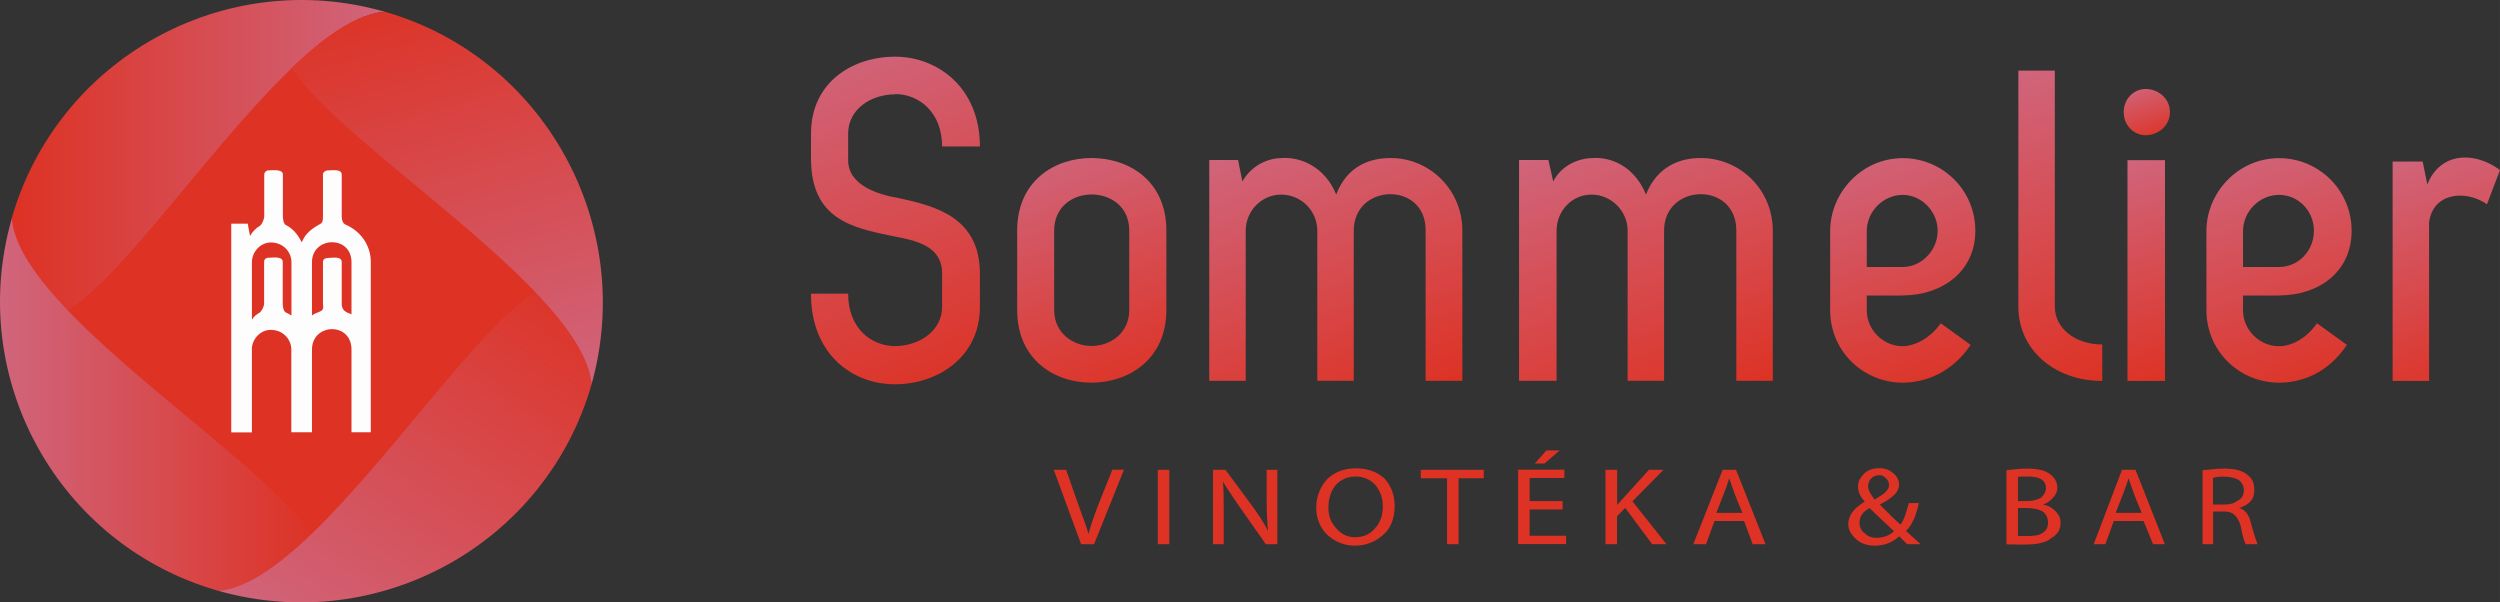 <svg xmlns:dc="http://purl.org/dc/elements/1.1/" xmlns:cc="http://creativecommons.org/ns#" xmlns:rdf="http://www.w3.org/1999/02/22-rdf-syntax-ns#" xmlns:svg="http://www.w3.org/2000/svg" xmlns="http://www.w3.org/2000/svg" xmlns:xlink="http://www.w3.org/1999/xlink" xml:space="preserve" width="186.502mm" height="44.939mm" style="clip-rule:evenodd;fill-rule:evenodd;image-rendering:optimizeQuality;shape-rendering:geometricPrecision;text-rendering:geometricPrecision" viewBox="0 0 18650.232 4493.941" id="svg90"><rect x="0" y="0" width="18650.232" height="4493.941" fill="#333333" stroke="none"/><defs id="defs22"><style type="text/css" id="style2"><![CDATA[    .fil0 {fill:#DD3224}    .fil1 {fill:#FDFDFD;fill-rule:nonzero}    .fil16 {fill:#DD3224;fill-rule:nonzero}    .fil3 {fill:url(#id0)}    .fil2 {fill:url(#id1)}    .fil4 {fill:url(#id2)}    .fil5 {fill:url(#id3)}    .fil10 {fill:url(#id4);fill-rule:nonzero}    .fil15 {fill:url(#id5);fill-rule:nonzero}    .fil14 {fill:url(#id6);fill-rule:nonzero}    .fil12 {fill:url(#id7);fill-rule:nonzero}    .fil9 {fill:url(#id8);fill-rule:nonzero}    .fil11 {fill:url(#id9);fill-rule:nonzero}    .fil7 {fill:url(#id10);fill-rule:nonzero}    .fil8 {fill:url(#id11);fill-rule:nonzero}    .fil13 {fill:url(#id12);fill-rule:nonzero}    .fil6 {fill:url(#id13);fill-rule:nonzero}   ]]></style><linearGradient id="id0" gradientUnits="userSpaceOnUse" x1="1174" y1="15622" x2="3555" y2="15622"><stop offset="0" style="stop-opacity:1; stop-color:#D0657C" id="stop4"></stop><stop offset="1" style="stop-opacity:1; stop-color:#DD3224" id="stop6"></stop></linearGradient><linearGradient id="id1" gradientUnits="userSpaceOnUse" xlink:href="#id0" x1="4047" y1="13792" x2="1262" y2="13792"></linearGradient><linearGradient id="id2" gradientUnits="userSpaceOnUse" xlink:href="#id0" x1="3210" y1="17371" x2="5182" y2="14447"></linearGradient><linearGradient id="id3" gradientUnits="userSpaceOnUse" xlink:href="#id0" x1="4968" y1="15672" x2="4055" y2="12489"></linearGradient><linearGradient id="id4" gradientUnits="userSpaceOnUse" xlink:href="#id0" x1="15037" y1="13706" x2="15702" y2="15534"></linearGradient><linearGradient id="id5" gradientUnits="userSpaceOnUse" xlink:href="#id0" x1="19110" y1="13747" x2="19740" y2="15476"></linearGradient><linearGradient id="id6" gradientUnits="userSpaceOnUse" xlink:href="#id0" x1="17844" y1="13706" x2="18509" y2="15534"></linearGradient><linearGradient id="id7" gradientUnits="userSpaceOnUse" xlink:href="#id0" x1="16905" y1="13849" x2="17467" y2="15394"></linearGradient><linearGradient id="id8" gradientUnits="userSpaceOnUse" xlink:href="#id0" x1="13074" y1="13575" x2="13830" y2="15652"></linearGradient><linearGradient id="id9" gradientUnits="userSpaceOnUse" xlink:href="#id0" x1="16137" y1="13165" x2="16954" y2="15410"></linearGradient><linearGradient id="id10" gradientUnits="userSpaceOnUse" xlink:href="#id0" x1="8985" y1="13702" x2="9654" y2="15540"></linearGradient><linearGradient id="id11" gradientUnits="userSpaceOnUse" xlink:href="#id0" x1="10763" y1="13576" x2="11518" y2="15651"></linearGradient><linearGradient id="id12" gradientUnits="userSpaceOnUse" xlink:href="#id0" x1="17115" y1="13232" x2="17266" y2="13647"></linearGradient><linearGradient id="id13" gradientUnits="userSpaceOnUse" xlink:href="#id0" x1="7388" y1="12967" x2="8321" y2="15529"></linearGradient><linearGradient xlink:href="#id0" id="linearGradient4571" gradientUnits="userSpaceOnUse" x1="1174" y1="15622" x2="3555" y2="15622"></linearGradient></defs><g id="Layer_x0020_1" transform="translate(-1174.767,-12603.142)"><g id="_484612976"><path class="fil0" d="m 5483,15440 c -327,1142 -1512,1798 -2649,1471 -1137,-327 -1797,-1512 -1473,-2649 323,-1142 1518,-1798 2656,-1471 1137,327 1793,1512 1466,2649 z" id="path25" style="fill:#dd3224"></path><path class="fil1" d="m 3053,15212 c 0,-78 63,-148 142,-148 90,0 153,69 153,148 v 616 h 154 v -616 c 0,-200 296,-209 295,0 v 616 h 144 c 0,-422 0,-842 0,-1269 0,-132 -81,-234 -190,-281 -29,-14 -27,-61 -27,-61 v -312 c 0,-42 -67,-31 -97,-31 -27,0 -43,15 -43,31 0,102 0,210 0,312 0,14 1,46 -16,54 -50,30 -111,61 -142,140 -28,-55 -63,-102 -122,-131 -19,-16 -19,-63 -19,-63 v -312 c 0,-42 -77,-31 -107,-31 -17,0 -32,15 -32,31 0,102 0,210 0,312 0,16 -12,54 -31,70 -29,16 -59,46 -75,77 l -17,-92 h -123 c 0,521 0,1036 0,1557 h 154 v -616 z m 744,-264 v 0 c -15,-8 -31,-9 -46,-22 -28,-16 -27,-56 -27,-56 v -312 c 0,-45 -67,-31 -97,-31 -27,0 -43,10 -43,31 0,102 0,205 0,312 0,9 11,40 -16,54 -17,10 -48,17 -66,33 v -397 c 0,-195 296,-204 295,0 v 389 z m -449,8 v 0 c -15,-9 -29,-17 -45,-24 -19,-16 -19,-63 -19,-63 v -312 c 0,-45 -77,-31 -107,-31 -17,0 -32,10 -32,31 0,102 0,205 0,312 0,16 -14,49 -31,65 -28,15 -45,31 -60,54 v -428 c 0,-78 63,-148 142,-148 90,0 153,69 153,148 v 397 z" id="path27" style="fill:#fdfdfd;fill-rule:nonzero"></path><g id="g37"><path class="fil2" d="m 1262,14232 c 342,-1192 1588,-1884 2784,-1541 -1023,77 -2819,3855 -2784,1541 z" id="path29" style="fill:url(#id1)"></path><path class="fil3" d="M 2804,17011 C 1607,16669 920,15423 1263,14232 c 77,1013 3860,2818 1541,2779 z" id="path31" style="fill:url(#linearGradient4571)"></path><path class="fil4" d="m 5588,15470 c -342,1192 -1588,1879 -2784,1541 1013,-77 2819,-3855 2784,-1541 z" id="path33" style="fill:url(#id2)"></path><path class="fil5" d="m 4047,12691 c 1187,342 1874,1588 1541,2779 -59,-701 -1868,-1775 -2237,-2360 248,-239 483,-404 696,-419 z" id="path35" style="fill:url(#id3)"></path></g></g><g id="_484670544"><g id="g60"><path class="fil6" d="m 7853,13305 c 177,0 350,135 350,391 h 282 c 0,-442 -319,-670 -632,-670 -320,0 -628,192 -628,573 v 197 c 5,442 306,506 602,567 185,35 376,74 376,282 v 246 c 0,186 -178,294 -351,294 -178,0 -350,-133 -350,-391 h -277 c -2,444 301,676 627,676 309,0 633,-196 633,-578 v -246 c 0,-418 -324,-504 -601,-564 -167,-28 -382,-99 -382,-284 v -197 c 0,-186 173,-294 351,-294 z" id="path40" style="fill:url(#id13);fill-rule:nonzero"></path><path class="fil7" d="m 9317,13782 c -277,0 -554,172 -554,541 v 593 c 0,368 275,542 554,542 277,0 559,-174 559,-542 v -593 c 0,-369 -277,-541 -559,-541 z m 282,1134 v 0 c 0,173 -141,268 -282,268 -136,0 -278,-95 -278,-268 v -593 c 0,-181 143,-269 278,-269 141,0 282,88 282,269 z" id="path42" style="fill:url(#id10);fill-rule:nonzero"></path><path class="fil8" d="m 11549,13782 c -158,0 -325,61 -406,272 -86,-210 -269,-281 -405,-272 -99,1 -223,49 -295,175 l -32,-160 h -215 v 1647 h 272 v -1120 c 0,-146 117,-269 264,-269 152,0 270,123 270,269 v 1120 h 272 v -1120 c 0,-356 540,-370 536,0 v 1120 h 274 v -1120 c 0,-306 -244,-542 -535,-542 z" id="path44" style="fill:url(#id11);fill-rule:nonzero"></path><path class="fil9" d="m 13860,13782 c -151,0 -322,61 -406,272 -86,-210 -261,-281 -397,-272 -99,1 -231,49 -295,175 l -36,-160 h -219 v 1647 h 280 v -1120 c 0,-146 113,-269 260,-269 149,0 270,123 270,269 v 1120 h 272 v -1120 c 0,-356 540,-370 539,0 v 1120 h 272 v -1120 c 0,-306 -244,-542 -538,-542 z" id="path46" style="fill:url(#id8);fill-rule:nonzero"></path><path class="fil10" d="m 15370,14807 c 286,0 541,-173 541,-482 0,-305 -246,-542 -541,-542 -308,0 -542,259 -542,543 v 591 c 0,309 249,541 542,541 151,0 359,-63 506,-282 l -223,-161 c -86,122 -207,171 -283,171 -147,0 -269,-122 -269,-268 v -110 h 269 z m -269,-479 v 0 c 0,-147 122,-271 269,-271 138,0 260,122 260,268 0,147 -122,270 -260,270 h -269 v -268 z" id="path48" style="fill:url(#id4);fill-rule:nonzero"></path><path class="fil11" d="m 16504,14891 v -1761 h -272 v 1761 c 0,322 270,554 626,554 v -272 c -205,0 -354,-123 -354,-282 z" id="path50" style="fill:url(#id9);fill-rule:nonzero"></path><polygon class="fil12" points="17326,13798 17046,13798 17046,15445 17326,15445 " id="polygon52" style="fill:url(#id7);fill-rule:nonzero"></polygon><path class="fil13" d="m 17181,13267 c -87,0 -163,72 -163,173 0,99 76,172 163,172 96,0 182,-73 182,-172 0,-101 -86,-173 -182,-173 z" id="path54" style="fill:url(#id12);fill-rule:nonzero"></path><path class="fil14" d="m 18177,14807 c 294,0 541,-173 541,-482 0,-305 -246,-542 -541,-542 -308,0 -542,259 -542,543 v 591 c 0,309 249,541 542,541 159,0 359,-63 506,-282 l -223,-161 c -86,122 -199,171 -283,171 -147,0 -269,-122 -269,-268 v -110 h 269 z m -269,-479 v 0 c 0,-147 122,-271 269,-271 146,0 260,122 260,268 0,147 -114,270 -260,270 h -269 v -268 z" id="path56" style="fill:url(#id6);fill-rule:nonzero"></path><path class="fil15" d="m 19283,13979 -35,-171 h -224 v 1637 h 272 v -1181 c 26,-223 272,-249 432,-137 l 97,-255 c -185,-140 -445,-138 -542,107 z" id="path58" style="fill:url(#id5);fill-rule:nonzero"></path></g><g id="g86"><path class="fil16" d="m 9337,16663 h -97 l -204,-555 h 92 l 113,321 c 24,62 42,112 54,158 14,-59 38,-123 69,-208 l 109,-272 h 87 l -223,555 z" id="path62" style="fill:#dd3224;fill-rule:nonzero"></path><polygon class="fil16" points="9898,16663 9812,16663 9812,16108 9898,16108 " id="polygon64" style="fill:#dd3224;fill-rule:nonzero"></polygon><path class="fil16" d="m 10304,16663 h -80 v -555 h 93 l 202,273 c 44,62 85,123 116,183 -6,-50 -11,-124 -11,-231 v -225 h 80 v 555 h -86 l -198,-282 c -50,-73 -92,-134 -122,-185 5,51 6,126 6,223 v 243 z" id="path66" style="fill:#dd3224;fill-rule:nonzero"></path><path class="fil16" d="m 11579,16379 c 0,87 -26,160 -82,211 -55,51 -128,84 -214,84 -86,0 -154,-33 -209,-83 -51,-50 -80,-122 -80,-199 0,-86 30,-159 85,-218 55,-51 125,-77 211,-77 86,0 157,25 213,75 51,58 76,122 76,207 z m -494,11 v 0 c 0,62 19,112 56,151 37,47 86,70 143,70 62,0 114,-23 151,-70 37,-39 56,-98 56,-161 0,-62 -19,-112 -56,-159 -37,-39 -86,-63 -147,-63 -62,0 -111,24 -148,63 -37,47 -55,98 -55,169 z" id="path68" style="fill:#dd3224;fill-rule:nonzero"></path><polygon class="fil16" points="12056,16171 12056,16663 11970,16663 11970,16171 11774,16171 11774,16108 12244,16108 12244,16171 " id="polygon70" style="fill:#dd3224;fill-rule:nonzero"></polygon><path class="fil16" d="m 12832,16342 v 62 h -246 v 196 h 272 v 62 h -358 v -555 h 345 v 62 h -259 v 172 h 246 z m -121,-379 v 0 h 99 l -113,98 h -72 z" id="path72" style="fill:#dd3224;fill-rule:nonzero"></path><path class="fil16" d="m 13152,16663 v -555 h 87 v 262 c 14,-15 98,-110 237,-262 h 109 l -232,235 254,320 h -107 l -201,-271 -61,62 v 209 z" id="path74" style="fill:#dd3224;fill-rule:nonzero"></path><path class="fil16" d="m 14187,16490 h -222 l -63,173 h -95 l 219,-555 h 100 l 220,555 h -96 l -64,-173 z m -208,-61 v 0 h 194 c -59,-137 -86,-223 -98,-258 -13,48 -47,134 -96,258 z" id="path76" style="fill:#dd3224;fill-rule:nonzero"></path><path class="fil16" d="m 15502,16663 h -99 l -60,-59 c -50,47 -112,70 -184,70 -60,0 -109,-21 -137,-48 -37,-34 -59,-71 -59,-111 0,-72 46,-123 123,-170 -36,-38 -50,-75 -50,-112 0,-37 13,-64 47,-98 26,-26 64,-39 114,-39 38,0 74,12 99,36 25,16 46,50 46,86 0,27 -12,53 -36,77 -24,24 -60,48 -108,72 86,86 135,136 156,149 26,-37 41,-88 61,-160 h 75 c -22,97 -49,161 -96,208 l 109,99 z m -379,-270 v 0 c -51,27 -76,63 -76,111 0,27 12,60 37,76 24,23 51,35 88,35 49,0 96,-14 132,-49 -49,-48 -109,-100 -181,-172 z m 36,-63 v 0 c 37,-22 62,-37 84,-58 13,-14 24,-28 24,-51 0,-23 -10,-37 -23,-50 -13,-13 -27,-23 -50,-23 -24,0 -47,11 -60,24 -13,13 -23,36 -23,60 0,27 21,63 49,98 z" id="path78" style="fill:#dd3224;fill-rule:nonzero"></path><path class="fil16" d="m 16143,16662 v -551 c 39,-3 88,-12 149,-12 83,0 135,12 172,38 37,25 59,61 59,107 0,25 -11,50 -34,74 -14,16 -39,38 -75,50 38,3 72,25 97,50 24,25 36,51 36,87 0,48 -23,86 -70,113 -39,35 -111,48 -210,48 -37,0 -76,-1 -125,-2 z m 86,-502 v 0 181 h 74 c 38,0 74,-11 98,-25 24,-22 37,-46 37,-71 0,-61 -48,-87 -135,-87 -35,0 -60,1 -74,2 z m 0,233 v 0 208 c 13,1 37,1 64,1 50,0 95,-3 121,-25 26,-14 39,-40 39,-76 0,-36 -13,-61 -39,-82 -26,-15 -72,-26 -121,-26 z" id="path80" style="fill:#dd3224;fill-rule:nonzero"></path><path class="fil16" d="m 17166,16490 h -222 l -63,173 h -87 l 211,-555 h 101 l 219,555 h -88 z m -208,-61 v 0 h 194 c -59,-137 -86,-223 -98,-258 -13,48 -47,134 -96,258 z" id="path82" style="fill:#dd3224;fill-rule:nonzero"></path><path class="fil16" d="m 17606,16663 v -552 c 41,-3 99,-12 160,-12 76,0 137,13 174,46 37,26 52,63 52,111 0,28 -4,62 -27,86 -23,25 -49,39 -86,51 47,13 74,51 88,112 25,96 46,146 49,158 h -87 c -11,-13 -24,-60 -38,-134 -11,-38 -24,-63 -47,-85 -15,-14 -40,-25 -76,-25 h -83 v 244 h -78 z m 78,-494 v 0 198 h 86 c 47,0 75,-11 107,-34 25,-15 37,-39 37,-74 0,-28 -12,-53 -37,-75 -25,-14 -61,-25 -109,-25 -36,0 -62,1 -85,10 z" id="path84" style="fill:#dd3224;fill-rule:nonzero"></path></g></g></g></svg>